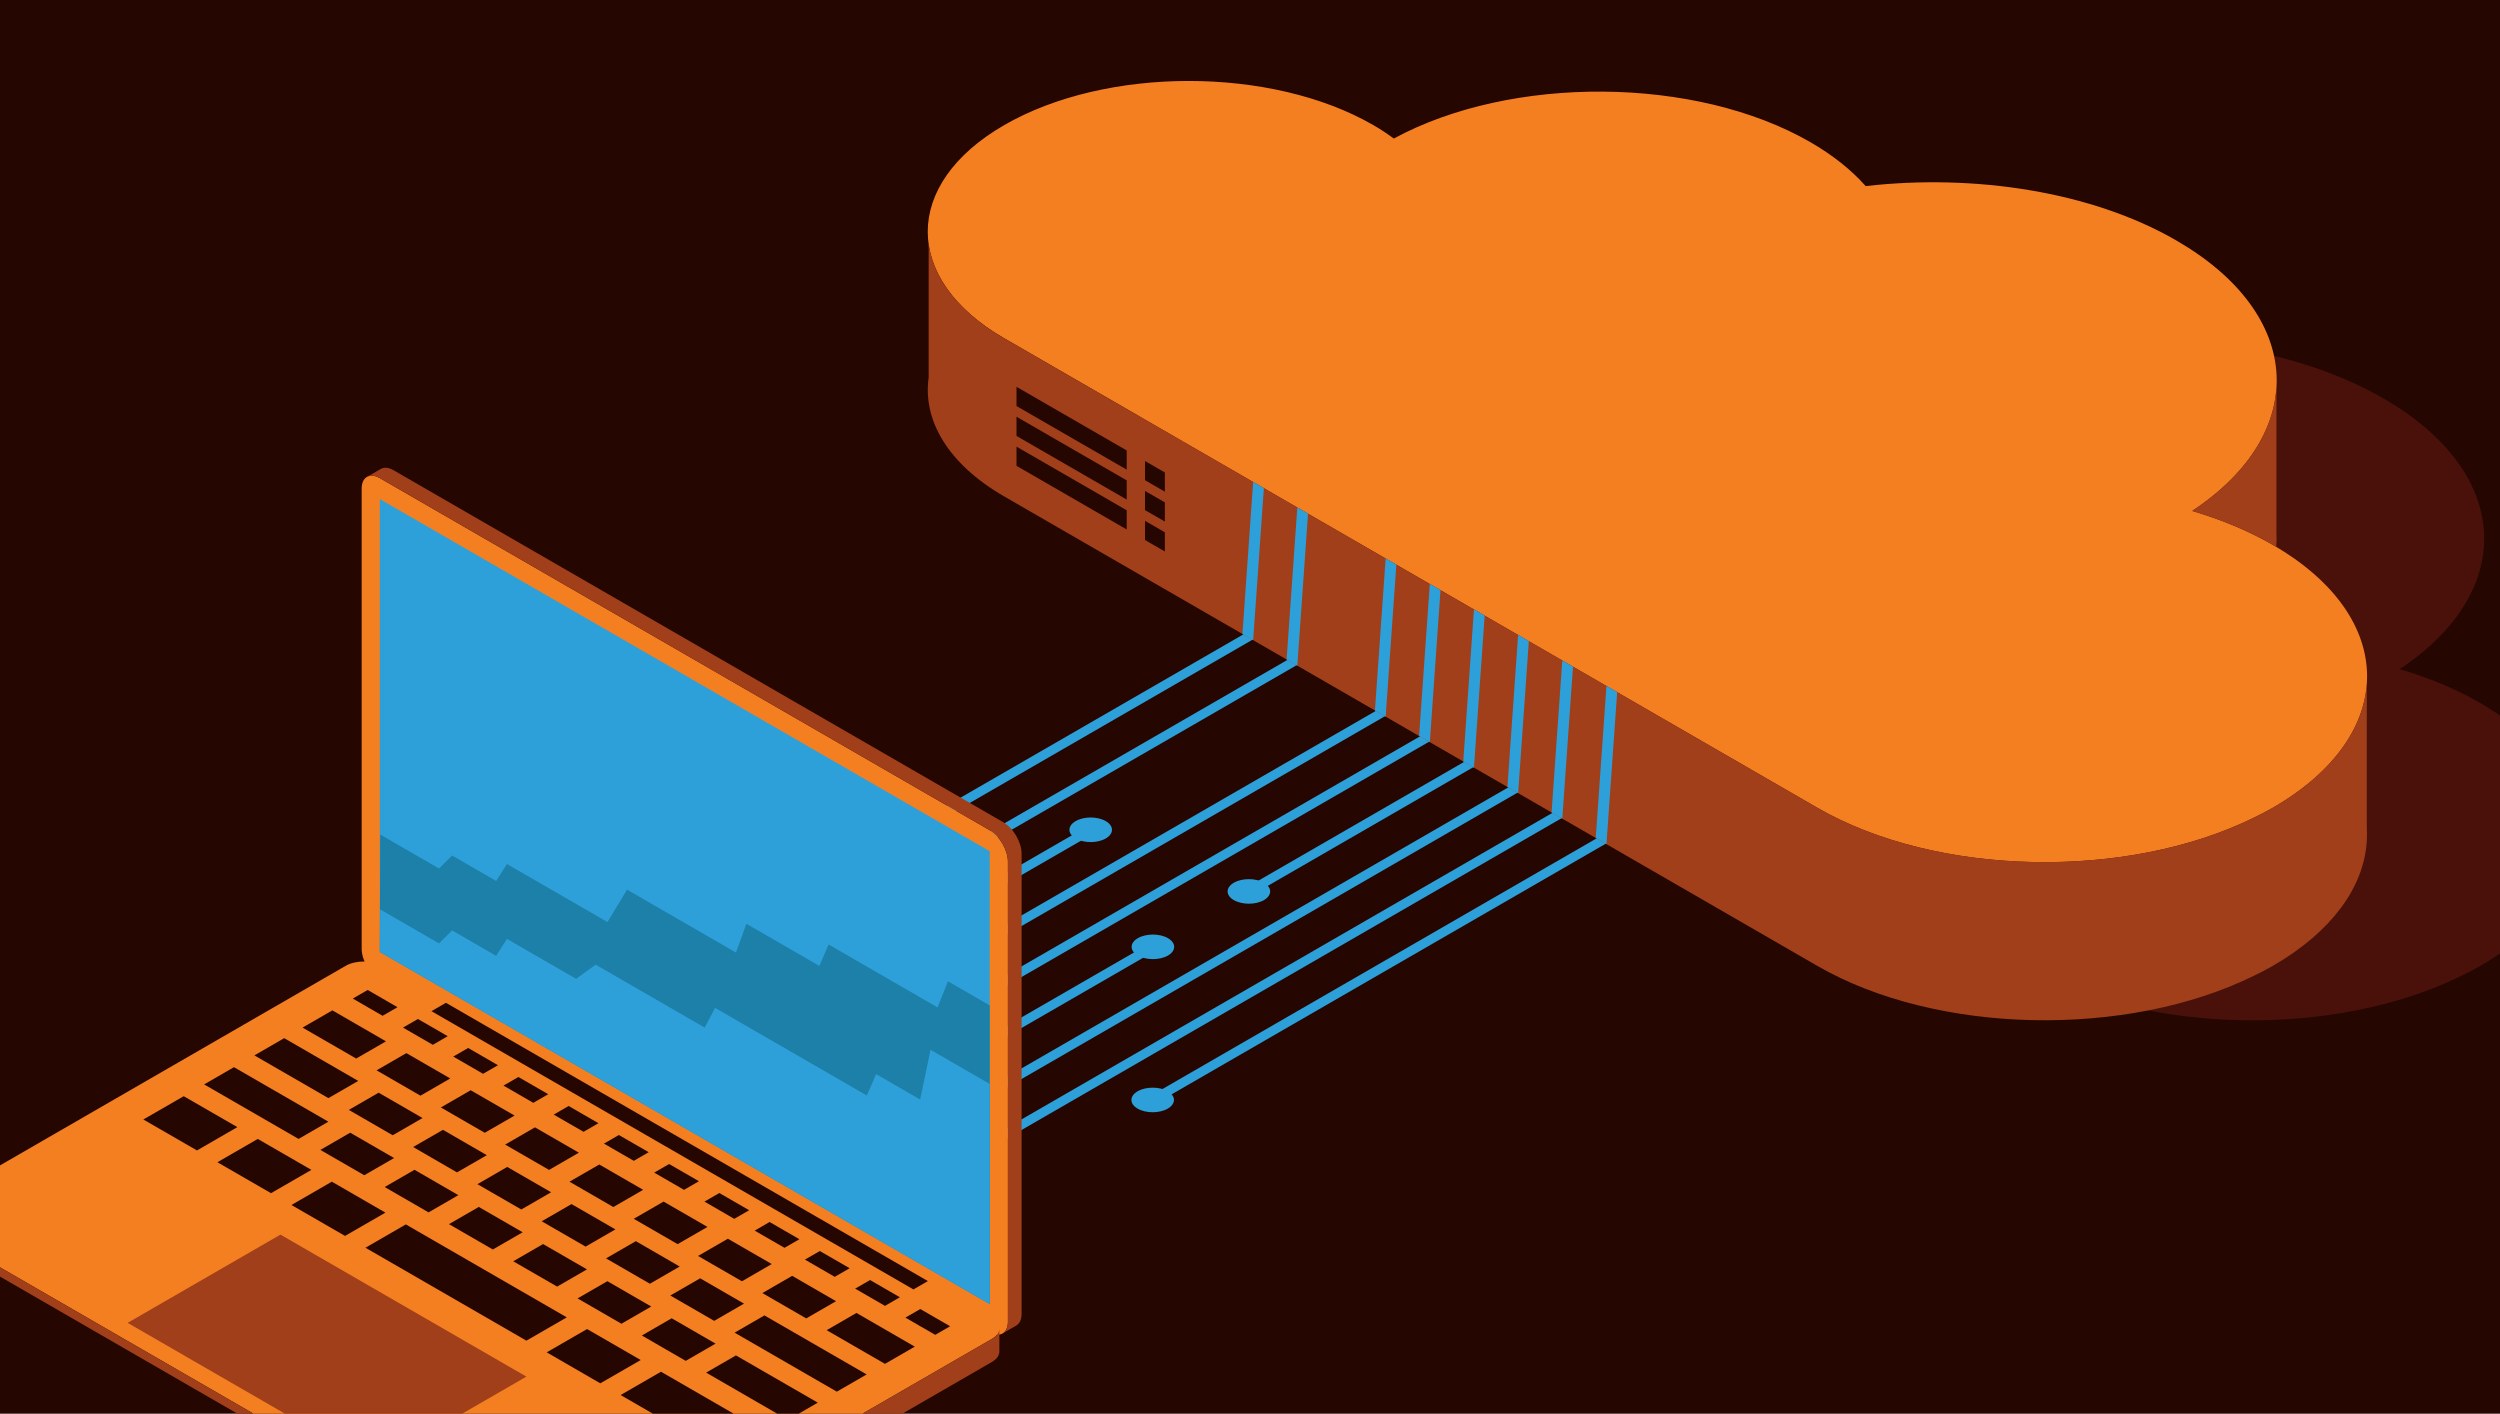 <?xml version="1.0" encoding="UTF-8"?>
<svg xmlns="http://www.w3.org/2000/svg" xmlns:xlink="http://www.w3.org/1999/xlink" id="Illustration" viewBox="0 0 840 475">
  <defs>
    <style>
      .cls-1 {
        clip-path: url(#clippath);
      }

      .cls-2 {
        fill: none;
      }

      .cls-2, .cls-3, .cls-4, .cls-5, .cls-6, .cls-7, .cls-8 {
        stroke-width: 0px;
      }

      .cls-3 {
        fill: #49110a;
      }

      .cls-4 {
        fill: #1d80a8;
      }

      .cls-9 {
        clip-path: url(#clippath-1);
      }

      .cls-5 {
        fill: #260600;
      }

      .cls-6 {
        fill: #f47f21;
      }

      .cls-7 {
        fill: #a13f1a;
      }

      .cls-8 {
        fill: #2da0da;
      }
    </style>
    <clipPath id="clippath">
      <rect class="cls-2" x="-53.31" y="-3.46" width="946.62" height="481.91"></rect>
    </clipPath>
    <clipPath id="clippath-1">
      <rect class="cls-2" x="-53.31" y="-3.46" width="946.62" height="485.27"></rect>
    </clipPath>
  </defs>
  <g class="cls-1">
    <g class="cls-9">
      <rect class="cls-5" x="-53.31" y="-3.46" width="946.62" height="481.91"></rect>
    </g>
    <g>
      <path class="cls-8" d="M387.3,371.13c-.53,0-1.05-.28-1.34-.77-.43-.74-.17-1.69.57-2.11l230.66-133.17c.74-.43,1.68-.17,2.11.57.43.74.17,1.69-.57,2.11l-230.66,133.17c-.24.14-.51.21-.77.21Z"></path>
      <path class="cls-8" d="M218.39,451.52c-.53,0-1.05-.28-1.34-.77-.43-.74-.17-1.69.57-2.11l384.73-222.13c.74-.43,1.68-.17,2.11.57.43.74.17,1.69-.57,2.11l-384.73,222.13c-.24.14-.51.21-.77.21Z"></path>
      <path class="cls-8" d="M203.55,442.95c-.53,0-1.05-.28-1.34-.77-.43-.74-.17-1.69.57-2.11l384.73-222.12c.74-.43,1.68-.17,2.11.57.43.74.17,1.69-.57,2.11l-384.73,222.12c-.24.14-.51.21-.77.21Z"></path>
      <path class="cls-8" d="M419.62,301.07c-.53,0-1.05-.28-1.34-.77-.43-.74-.17-1.69.57-2.11l153.82-88.81c.74-.43,1.68-.17,2.11.57.43.74.17,1.69-.57,2.11l-153.82,88.81c-.24.14-.51.21-.77.21Z"></path>
      <path class="cls-8" d="M188.71,434.38c-.53,0-1.05-.28-1.34-.77-.43-.74-.17-1.69.57-2.11l198.66-114.7c.74-.43,1.69-.17,2.11.57.43.74.17,1.69-.57,2.11l-198.66,114.7c-.24.14-.51.21-.77.21Z"></path>
      <path class="cls-8" d="M173.88,425.81c-.53,0-1.05-.28-1.34-.77-.43-.74-.17-1.69.57-2.11l384.73-222.12c.74-.43,1.68-.17,2.11.57.43.74.17,1.69-.57,2.11l-384.73,222.12c-.24.14-.51.21-.77.21Z"></path>
      <path class="cls-8" d="M159.04,417.25c-.53,0-1.05-.28-1.34-.77-.43-.74-.17-1.69.57-2.11l384.73-222.12c.74-.43,1.68-.17,2.11.57.43.74.17,1.69-.57,2.11l-384.73,222.12c-.24.14-.51.21-.77.21Z"></path>
      <path class="cls-8" d="M144.2,408.68c-.53,0-1.05-.28-1.34-.77-.43-.74-.17-1.69.57-2.11l222.27-128.33c.74-.43,1.69-.17,2.11.57s.17,1.69-.57,2.11l-222.27,128.33c-.24.14-.51.21-.77.21Z"></path>
      <path class="cls-8" d="M129.36,400.11c-.53,0-1.05-.28-1.34-.77-.43-.74-.17-1.69.57-2.11l384.73-222.12c.74-.43,1.68-.17,2.11.57.43.74.17,1.69-.57,2.11l-384.73,222.12c-.24.14-.51.21-.77.21Z"></path>
      <path class="cls-8" d="M114.52,391.55c-.53,0-1.05-.28-1.34-.77-.43-.74-.17-1.69.57-2.11l384.73-222.12c.74-.43,1.68-.17,2.11.57.43.74.17,1.69-.57,2.11L115.29,391.34c-.24.14-.51.21-.77.21Z"></path>
      <path class="cls-8" d="M361.42,275.89c2.79-1.62,7.32-1.62,10.11,0,2.79,1.61,2.79,4.22,0,5.84-2.79,1.62-7.32,1.62-10.11,0-2.79-1.61-2.79-4.23,0-5.84Z"></path>
      <path class="cls-8" d="M414.57,296.6c2.79-1.61,7.32-1.61,10.11,0,2.79,1.61,2.79,4.22,0,5.84-2.79,1.61-7.32,1.61-10.11,0-2.79-1.61-2.79-4.22,0-5.84Z"></path>
      <path class="cls-8" d="M382.32,315.22c2.79-1.61,7.32-1.61,10.11,0,2.79,1.61,2.79,4.23,0,5.84-2.79,1.61-7.32,1.61-10.11,0-2.79-1.61-2.79-4.23,0-5.84Z"></path>
      <path class="cls-8" d="M382.25,366.66c2.79-1.61,7.32-1.61,10.11,0,2.79,1.61,2.79,4.22,0,5.84-2.79,1.62-7.32,1.62-10.11,0-2.79-1.61-2.79-4.22,0-5.84Z"></path>
    </g>
    <g>
      <path class="cls-6" d="M338.66,444.11c0,3.87-2.75,5.46-6.1,3.52l-204.94-118.32c-3.35-1.94-6.1-6.7-6.1-10.57v-154.57c0-3.87,2.74-5.46,6.1-3.52l204.94,118.32c3.36,1.94,6.1,6.7,6.1,10.57v154.57Z"></path>
      <path class="cls-7" d="M337.16,276.31l-204.94-118.32c-1.7-.98-3.24-1.06-4.35-.39h0s-4.38,2.54-4.38,2.54h.01c1.09-.53,2.53-.4,4.11.51l204.94,118.32c3.36,1.94,6.1,6.7,6.1,10.57v154.57c0,1.92-.68,3.28-1.77,3.93h0l4.38-2.54h-.01c1.23-.58,2.01-1.99,2.01-4.05v-154.57c0-3.88-2.75-8.63-6.1-10.57Z"></path>
      <polygon class="cls-8" points="332.55 438.16 127.62 319.84 127.62 167.69 332.55 286.01 332.55 438.16"></polygon>
    </g>
    <g>
      <path class="cls-6" d="M193.58,530.54c-3.36,1.94-8.85,1.94-12.2,0L-23.55,412.22c-3.36-1.94-3.36-5.11,0-7.05l139.69-80.65c3.35-1.94,8.84-1.94,12.2,0l204.94,118.32c3.36,1.93,3.36,5.1,0,7.04l-139.69,80.65Z"></path>
      <g>
        <g>
          <polygon class="cls-5" points="128.55 341.31 118.53 335.52 123.54 332.63 133.56 338.42 128.55 341.31"></polygon>
          <polygon class="cls-5" points="145.43 351.06 135.41 345.27 140.42 342.38 150.44 348.16 145.43 351.06"></polygon>
          <polygon class="cls-5" points="162.31 360.8 152.29 355.01 157.3 352.12 167.32 357.91 162.31 360.8"></polygon>
          <polygon class="cls-5" points="179.19 370.55 169.17 364.76 174.18 361.87 184.2 367.65 179.19 370.55"></polygon>
          <polygon class="cls-5" points="196.07 380.29 186.05 374.51 191.06 371.61 201.08 377.4 196.07 380.29"></polygon>
          <polygon class="cls-5" points="212.95 390.04 202.93 384.25 207.94 381.36 217.96 387.14 212.95 390.04"></polygon>
          <polygon class="cls-5" points="229.83 399.79 219.81 394 224.82 391.11 234.84 396.89 229.83 399.79"></polygon>
          <polygon class="cls-5" points="246.71 409.53 236.69 403.74 241.7 400.85 251.72 406.64 246.71 409.53"></polygon>
          <polygon class="cls-5" points="263.59 419.27 253.57 413.49 258.58 410.59 268.6 416.38 263.59 419.27"></polygon>
          <polygon class="cls-5" points="280.47 429.02 270.45 423.23 275.46 420.34 285.48 426.12 280.47 429.02"></polygon>
          <polygon class="cls-5" points="297.35 438.77 287.33 432.98 292.34 430.09 302.36 435.88 297.35 438.77"></polygon>
          <polygon class="cls-5" points="314.23 448.51 304.21 442.72 309.22 439.83 319.24 445.62 314.23 448.51"></polygon>
        </g>
        <polygon class="cls-5" points="119.67 355.67 101.65 345.27 111.67 339.48 129.69 349.89 119.67 355.67"></polygon>
        <polygon class="cls-5" points="110.34 368.97 85.47 354.61 95.49 348.82 120.37 363.19 110.34 368.97"></polygon>
        <polygon class="cls-5" points="100.32 382.68 68.59 364.36 78.61 358.57 110.34 376.89 100.32 382.68"></polygon>
        <polygon class="cls-5" points="66.18 386.55 48.16 376.15 61.73 368.32 79.75 378.71 66.18 386.55"></polygon>
        <polygon class="cls-5" points="91.06 400.91 73.04 390.51 86.61 382.68 104.63 393.08 91.06 400.91"></polygon>
        <polygon class="cls-5" points="115.93 415.27 97.92 404.88 111.49 397.04 129.5 407.44 115.93 415.27"></polygon>
        <polygon class="cls-5" points="201.7 464.8 183.69 454.39 197.26 446.56 215.28 456.97 201.7 464.8"></polygon>
        <polygon class="cls-5" points="243.86 489.14 208.52 468.73 222.09 460.9 257.43 481.3 243.86 489.14"></polygon>
        <polygon class="cls-5" points="176.87 450.46 122.79 419.24 136.36 411.4 190.44 442.63 176.87 450.46"></polygon>
        <polygon class="cls-5" points="141.27 368.15 126.52 359.63 136.54 353.85 151.29 362.36 141.27 368.15"></polygon>
        <polygon class="cls-5" points="131.95 381.45 117.2 372.93 127.22 367.14 141.97 375.66 131.95 381.45"></polygon>
        <polygon class="cls-5" points="122.39 394.88 107.64 386.37 117.66 380.58 132.41 389.1 122.39 394.88"></polygon>
        <polygon class="cls-5" points="143.99 407.36 129.25 398.84 139.27 393.05 154.01 401.57 143.99 407.36"></polygon>
        <polygon class="cls-5" points="165.59 419.83 150.85 411.31 160.87 405.53 175.62 414.04 165.59 419.83"></polygon>
        <polygon class="cls-5" points="187.2 432.3 172.45 423.79 182.47 418 197.22 426.51 187.2 432.3"></polygon>
        <polygon class="cls-5" points="208.8 444.78 194.06 436.26 204.08 430.48 218.82 438.99 208.8 444.78"></polygon>
        <polygon class="cls-5" points="230.4 457.25 215.66 448.73 225.68 442.94 240.43 451.46 230.4 457.25"></polygon>
        <polygon class="cls-5" points="264.75 477.08 237.26 461.2 247.28 455.42 274.78 471.29 264.75 477.08"></polygon>
        <polygon class="cls-5" points="153.55 393.92 138.81 385.4 148.83 379.62 163.57 388.14 153.55 393.92"></polygon>
        <polygon class="cls-5" points="175.16 406.39 160.41 397.88 170.43 392.09 185.18 400.6 175.16 406.39"></polygon>
        <polygon class="cls-5" points="196.76 418.86 182.01 410.35 192.03 404.57 206.78 413.08 196.76 418.86"></polygon>
        <polygon class="cls-5" points="218.36 431.34 203.62 422.82 213.64 417.03 228.38 425.55 218.36 431.34"></polygon>
        <polygon class="cls-5" points="239.97 443.81 225.22 435.29 235.25 429.51 249.99 438.02 239.97 443.81"></polygon>
        <polygon class="cls-5" points="281.17 467.6 246.82 447.77 256.85 441.98 291.2 461.81 281.17 467.6"></polygon>
        <polygon class="cls-5" points="162.87 380.62 148.13 372.1 158.15 366.32 172.9 374.83 162.87 380.62"></polygon>
        <polygon class="cls-5" points="184.48 393.09 169.73 384.58 179.75 378.79 194.5 387.3 184.48 393.09"></polygon>
        <polygon class="cls-5" points="206.08 405.56 191.34 397.05 201.36 391.27 216.1 399.78 206.08 405.56"></polygon>
        <polygon class="cls-5" points="227.68 418.03 212.94 409.52 222.96 403.73 237.71 412.25 227.68 418.03"></polygon>
        <polygon class="cls-5" points="249.29 430.51 234.54 422 244.56 416.21 259.31 424.72 249.29 430.51"></polygon>
        <polygon class="cls-5" points="270.89 442.98 256.15 434.47 266.17 428.68 280.91 437.2 270.89 442.98"></polygon>
        <polygon class="cls-5" points="297.35 458.26 277.75 446.94 287.77 441.15 307.37 452.47 297.35 458.26"></polygon>
      </g>
      <polyline class="cls-5" points="311.77 430.44 306.91 433.25 144.97 339.75 149.83 336.94"></polyline>
      <polygon class="cls-7" points="176.87 462.54 94.23 414.83 42.88 444.48 125.52 492.19 176.87 462.54"></polygon>
      <path class="cls-7" d="M333.27,449.89l-139.69,80.65c-2.67,1.54-6.67,1.85-9.89.95-.02,0-2-.77-2.31-.95L-23.55,412.22c-.23-.14-.45-.28-.65-.42-.01,0-.02-.02-.03-.02h0c-.05-.04-.1-.08-.15-.13-.12-.09-.23-.19-.34-.28-.06-.05-.11-.1-.16-.15-.13-.13-.24-.25-.35-.39-.01-.02-.03-.03-.04-.05,0-.01-.02-.02-.02-.03-.12-.16-.22-.31-.32-.47-.27-.47-.43-.97-.45-1.46h0v2.96h.02c-.02,1.29.8,2.58,2.49,3.56l204.94,118.32c4.89,2.43,11.88,1.95,13.96,1.5,2.08-.45,3.94-.98,6.13-1.45l131.8-76.09c1.7-.98,2.53-2.28,2.51-3.57v-7.63c-.01,1.26-.85,2.52-2.51,3.48Z"></path>
    </g>
    <polygon class="cls-4" points="127.75 280.4 147.5 291.81 151.91 287.46 166.71 296 170.34 290.31 204.11 309.81 210.69 298.92 247.28 320.05 250.78 310.39 275.3 324.54 278.42 317.35 315.01 338.48 318.51 329.71 332.55 337.82 332.55 438.16 127.62 319.84 127.75 280.4"></polygon>
    <polygon class="cls-8" points="127.75 305.57 147.5 316.98 151.91 312.63 166.71 321.17 170.34 315.48 193.56 328.89 200.15 324.13 236.77 345.28 240.27 338.66 291.26 368.1 294.38 360.91 309.17 369.45 312.67 352.74 332.55 364.22 332.55 438.16 127.62 319.84 127.75 305.57"></polygon>
    <path class="cls-3" d="M531.17,95.18c2.49,1.44,4.74,2.95,6.86,4.51,39.44-21.4,101.42-21.04,139.97,1.22,7.71,4.45,13.88,9.45,18.58,14.76,36.58-4.18,75.95,1.84,104.3,18.22,43.22,24.95,44.95,64.7,5.41,90.93,9.75,2.89,18.91,6.67,27.07,11.39,42.25,24.4,42.26,63.95,0,88.35-2.04,1.18-4.18,2.27-6.36,3.32-42.51,20.97-106.45,19.9-146.66-3.32l-273.21-157.74c-34.25-19.78-34.25-51.84,0-71.62,34.25-19.78,89.79-19.78,124.04,0Z"></path>
    <path class="cls-6" d="M461.46,42.04c2.49,1.44,4.74,2.95,6.86,4.51,39.44-21.4,101.42-21.04,139.97,1.22,7.71,4.45,13.88,9.45,18.58,14.76,36.58-4.18,75.95,1.84,104.3,18.22,43.22,24.95,44.95,64.7,5.41,90.93,9.75,2.89,18.91,6.67,27.07,11.39,42.25,24.4,42.26,63.95,0,88.35-2.04,1.18-4.18,2.27-6.36,3.32-42.51,20.97-106.45,19.9-146.66-3.32L337.41,113.66c-34.25-19.78-34.25-51.84,0-71.62,34.25-19.78,89.79-19.78,124.04,0Z"></path>
    <path class="cls-7" d="M736.57,171.67c9.75,2.89,18.91,6.67,27.07,11.39.41.23.78.48,1.18.72.12-1.7.16-3.4.06-5.1v-48.85c-.76,14.97-10.19,29.84-28.31,41.86Z"></path>
    <path class="cls-7" d="M795.25,229.39c-.91,15.26-11.43,30.36-31.6,42.01-2.04,1.18-4.18,2.27-6.36,3.32-42.51,20.97-106.45,19.9-146.66-3.32L337.41,113.66c-15.3-8.83-23.74-20.12-25.38-31.66v44.85c-2.02,14.3,6.42,29.01,25.38,39.95l273.21,157.74c40.21,23.22,104.15,24.29,146.66,3.32,2.18-1.05,4.31-2.14,6.36-3.32,20.05-11.58,30.57-26.57,31.59-41.73h.01v-.28c.09-1.44.09-2.89,0-4.33v-48.81Z"></path>
    <polygon class="cls-5" points="378.57 157.8 341.54 136.43 341.54 129.97 378.57 151.35 378.57 157.8"></polygon>
    <polygon class="cls-5" points="391.39 165.21 384.72 161.35 384.72 154.9 391.39 158.75 391.39 165.21"></polygon>
    <polygon class="cls-5" points="378.57 167.85 341.54 146.47 341.54 140.02 378.57 161.4 378.57 167.85"></polygon>
    <polygon class="cls-5" points="391.39 175.25 384.72 171.4 384.72 164.95 391.39 168.8 391.39 175.25"></polygon>
    <polygon class="cls-5" points="378.57 177.9 341.54 156.52 341.54 150.07 378.57 171.45 378.57 177.9"></polygon>
    <polygon class="cls-5" points="391.39 185.3 384.72 181.45 384.72 175 391.39 178.85 391.39 185.3"></polygon>
    <g>
      <polygon class="cls-8" points="421.06 215.1 417.46 213.02 421.06 161.93 424.66 164.01 421.06 215.1"></polygon>
      <polygon class="cls-8" points="435.9 223.66 432.3 221.59 435.9 170.5 439.5 172.58 435.9 223.66"></polygon>
      <polygon class="cls-8" points="465.58 240.8 461.98 238.72 465.58 187.63 469.17 189.71 465.58 240.8"></polygon>
      <polygon class="cls-8" points="480.42 249.36 476.82 247.29 480.42 196.2 484.01 198.28 480.42 249.36"></polygon>
      <polygon class="cls-8" points="495.25 257.93 491.66 255.85 495.25 204.77 498.85 206.84 495.25 257.93"></polygon>
      <polygon class="cls-8" points="510.09 266.5 506.5 264.42 510.09 213.33 513.69 215.41 510.09 266.5"></polygon>
      <polygon class="cls-8" points="524.93 275.06 521.33 272.99 524.93 221.9 528.53 223.98 524.93 275.06"></polygon>
      <polygon class="cls-8" points="539.77 283.63 536.17 281.55 539.77 230.47 543.37 232.54 539.77 283.63"></polygon>
    </g>
  </g>
</svg>
